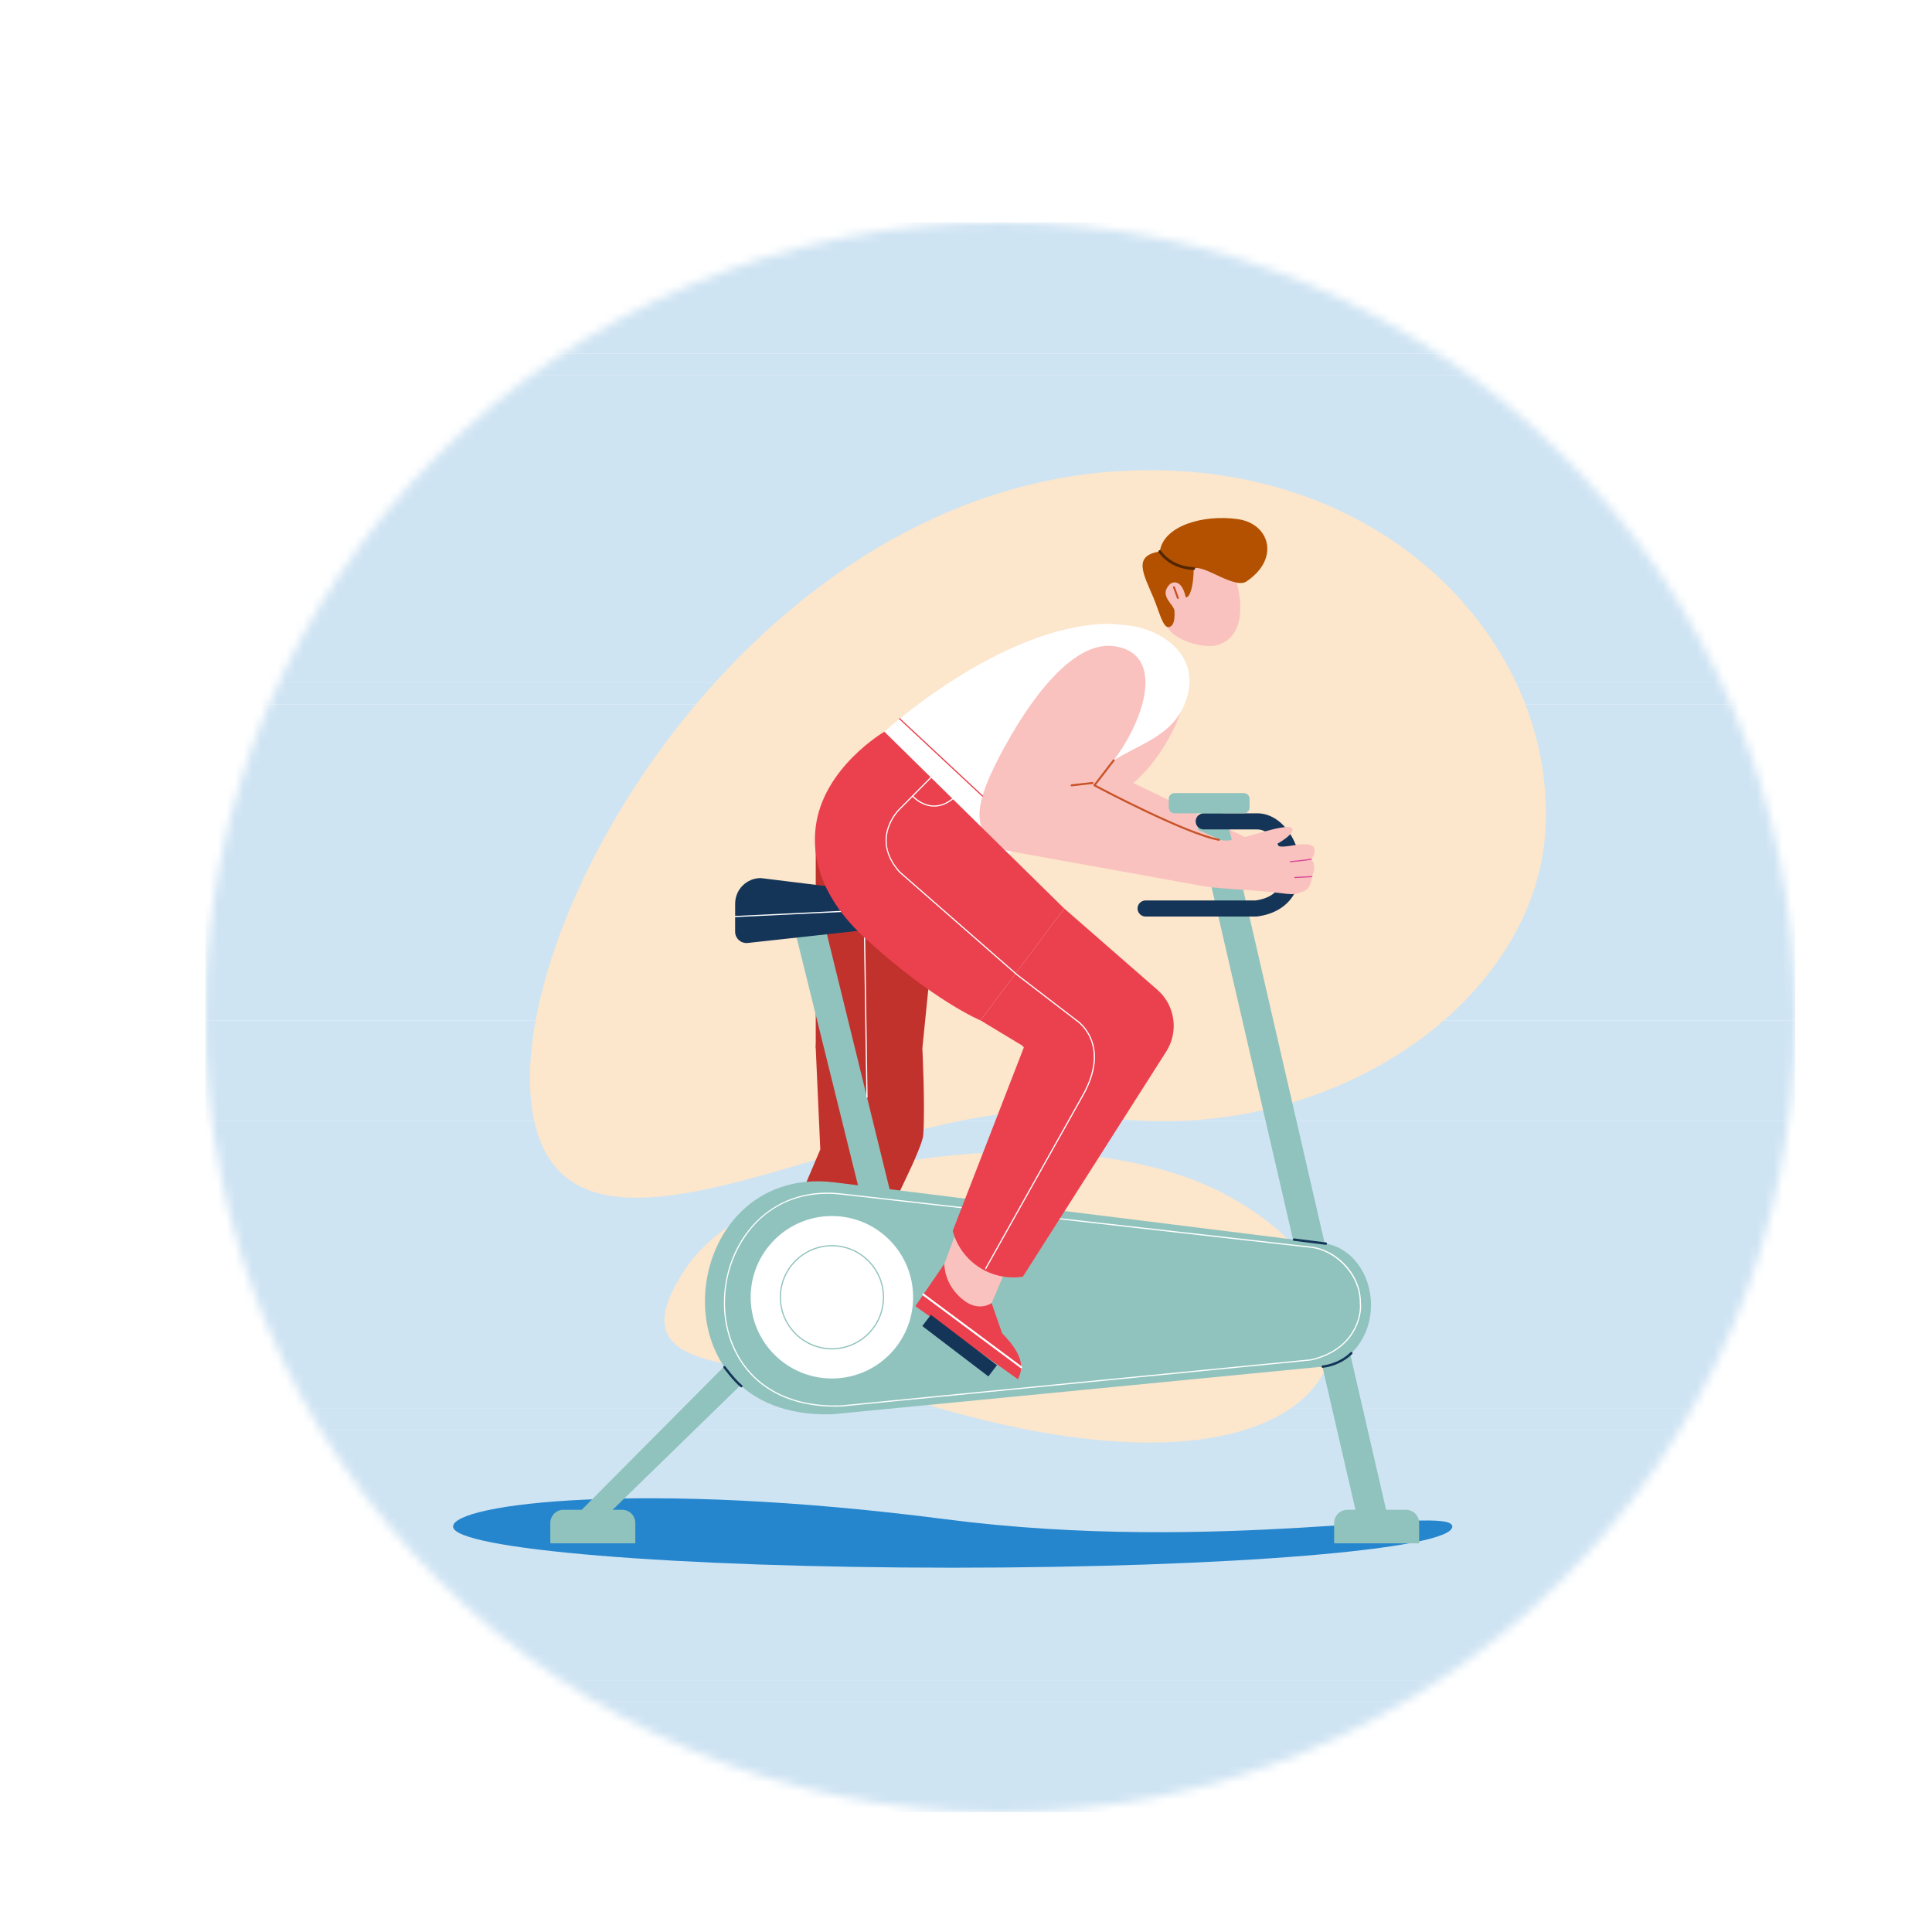 <svg width="226" height="226" viewBox="0 0 226 226" fill="none" xmlns="http://www.w3.org/2000/svg">
<g clip-path="url(#clip0_103_38972)" filter="url(#filter0_dd_103_38972)">
<mask id="mask0_103_38972" style="mask-type:alpha" maskUnits="userSpaceOnUse" x="16" y="10" width="186" height="186">
<circle cx="109" cy="103" r="93" fill="#D9D9D9"/>
</mask>
<g mask="url(#mask0_103_38972)">
<path d="M221.146 115.154H-11.068V148.716H221.146V115.154Z" fill="#CFE4F3"/>
<path d="M221.146 112.641H-11.068V115.154H221.146V112.641Z" fill="#CFE4F3"/>
<path d="M221.146 105.866H-11.068V112.641H221.146V105.866Z" fill="#CFE4F3"/>
<path d="M221.146 183.111H-11.068V197.235H221.146V183.111Z" fill="#CFE4F3"/>
<path d="M221.146 103.366H-11.068V105.88H221.146V103.366Z" fill="#CFE4F3"/>
<path d="M221.146 151.216H-11.068V180.611H221.146V151.216Z" fill="#CFE4F3"/>
<path d="M221.146 180.611H-11.068V183.125H221.146V180.611Z" fill="#CFE4F3"/>
<path d="M221.146 148.716H-11.068V151.23H221.146V148.716Z" fill="#CFE4F3"/>
<path d="M221.146 6H-11.068V25.369H221.146V6Z" fill="#CFE4F3"/>
<path d="M221.146 25.37H-11.068V27.883H221.146V25.37Z" fill="#CFE4F3"/>
<path d="M221.146 27.869H-11.068V47.73H221.146V27.869Z" fill="#CFE4F3"/>
<path d="M221.146 66.416H-11.068V103.366H221.146V66.416Z" fill="#CFE4F3"/>
<path d="M221.146 63.903H-11.068V66.417H221.146V63.903Z" fill="#CFE4F3"/>
<path d="M221.146 47.73H-11.068V50.626H221.146V47.73Z" fill="#CFE4F3"/>
<path d="M221.146 50.626H-11.068V63.903H221.146V50.626Z" fill="#CFE4F3"/>
<path d="M172.792 80.937C171.656 102.054 145.842 119.101 119.072 114.36C97.527 110.544 60.868 136.561 54.795 116.304C48.696 95.957 77.903 41.862 122.859 39.114C153.791 37.224 173.965 59.122 172.792 80.937Z" fill="#FCE6CC"/>
<path d="M97.811 147.498C81.663 142.344 62.78 146.325 72.28 132.286C81.102 119.249 116.892 114.253 134.861 123.473C159.457 136.094 150.853 164.43 97.811 147.498Z" fill="#FCE6CC"/>
<path d="M161.886 162.573C161.886 165.231 135.721 167.386 103.443 167.386C71.166 167.386 45 165.231 45 162.573C45 159.915 67.006 157.112 102.597 161.715C134.608 165.855 161.886 159.915 161.886 162.573Z" fill="#2586CD"/>
<path d="M127.142 59.592C123.068 58.986 118.457 63.815 114.348 71.261C110.511 78.215 110.105 81.564 114.618 83.521L137.02 87.564L139.01 82.585L124.576 75.591C129.371 71.582 134.354 60.667 127.142 59.592Z" fill="#FAC2BE"/>
<path d="M99.894 106.599C99.894 106.599 100.232 113.307 100.002 116.766C99.796 119.862 84.581 147.265 84.581 147.265L77.99 141.894L87.955 118.461L87.422 106.599C87.422 104.339 90.265 92.056 92.191 91.444L99.894 106.599Z" fill="#C2322D"/>
<path d="M87.424 82.96V106.599H99.897L101.918 86.599L87.424 82.96Z" fill="#C2322D"/>
<path d="M96.415 124.548L92.76 124.254L85.057 93.151L88.633 92.886L96.415 124.548Z" fill="#90C3BD"/>
<path d="M154.169 160.731H150.584L132.12 80.816C131.872 79.757 132.628 78.727 133.713 78.647C134.582 78.582 135.369 79.16 135.568 80.01L154.169 160.731Z" fill="#90C3BD"/>
<path d="M58.949 161.715H62.534L83.882 140.919L80.46 140.071L58.949 161.715Z" fill="#90C3BD"/>
<path d="M146.724 143.864L89.407 149.433C67.866 150.17 71.122 120.089 89.549 122.301L146.866 129.441C149.999 129.832 152.376 132.939 152.376 136.645C152.376 140.414 149.918 143.553 146.724 143.864Z" fill="#90C3BD"/>
<path d="M89.707 148.548C84.426 148.548 80.364 146.441 78.216 142.569C77.073 140.509 76.55 138.082 76.704 135.548C76.856 133.052 77.647 130.676 78.991 128.676C80.183 126.902 81.788 125.502 83.632 124.628C85.686 123.654 88.008 123.314 90.534 123.617L145.463 129.836C146.887 130.014 148.329 130.799 149.42 131.99C150.571 133.247 151.202 134.798 151.199 136.36C151.294 137.221 151.097 138.614 150.262 139.945C149.255 141.548 147.553 142.654 145.341 143.145C145.339 143.146 145.336 143.147 145.333 143.147L90.404 148.536C90.169 148.544 89.936 148.548 89.707 148.548ZM88.771 123.649C84.734 123.649 81.345 125.424 79.106 128.754C76.355 132.847 76.046 138.371 78.338 142.502C80.553 146.494 84.834 148.588 90.394 148.398L145.315 143.009C147.488 142.526 149.158 141.441 150.144 139.872C150.961 138.57 151.153 137.21 151.06 136.372C151.059 136.369 151.059 136.367 151.059 136.364C151.07 133.013 148.11 130.307 145.447 129.976L90.518 123.756C89.924 123.684 89.341 123.649 88.771 123.649ZM145.326 143.078H145.326H145.326Z" fill="white"/>
<path d="M92.894 92.831L79.47 94.306C78.678 94.393 77.987 93.77 77.992 92.972L77.997 89.686C78.008 88.036 79.354 86.706 81.005 86.717L92.743 88.162C93.607 88.168 94.303 88.873 94.297 89.736L94.287 91.286C94.282 92.08 93.683 92.743 92.894 92.831Z" fill="#143558"/>
<path d="M109.156 84.771C109.156 84.771 102.957 82.908 99.429 78.69C94.416 72.694 95.449 69.593 95.449 69.593C95.449 69.593 109.156 57.047 121.787 56.967L123.536 57.111C127.895 57.469 132.424 60.65 130.828 65.665C129.173 70.869 124.065 71.007 120.052 74.555C113.382 80.45 109.156 84.771 109.156 84.771Z" fill="white"/>
<path d="M136.638 52.018C136.638 52.018 138.674 58.574 134.051 59.541C132.084 59.75 129.312 58.734 128.569 57.386C127.826 56.039 128.377 54.346 128.256 52.203C128.18 50.868 130.767 50.855 130.767 50.855C131.55 50 135.965 48.614 136.638 52.018Z" fill="#FAC2BE"/>
<path d="M128.772 52.411C129.166 51.976 130.248 51.761 130.704 53.868C131.21 53.972 131.632 52.443 131.632 50.513C132.831 49.942 136.599 53.136 137.94 51.923C141.748 49.262 140.473 45.259 136.822 44.731C132.715 44.137 128.074 45.531 127.673 48.514C124.462 48.998 125.765 51.155 126.935 53.933C127.582 55.472 128.028 57.443 128.705 57.362C129.149 57.308 129.464 56.822 129.384 55.463C129.339 54.686 127.558 53.754 128.772 52.411Z" fill="#B35100"/>
<path d="M129.785 54.059C129.737 54.059 129.693 54.03 129.676 53.983L129.218 52.733C129.196 52.673 129.227 52.606 129.287 52.584C129.347 52.562 129.414 52.593 129.436 52.653L129.894 53.903C129.916 53.964 129.885 54.03 129.825 54.052C129.812 54.057 129.798 54.059 129.785 54.059Z" fill="#C75329"/>
<path d="M122.368 59.592C118.295 58.986 113.683 63.815 109.575 71.261C105.738 78.215 105.331 81.564 109.845 83.521L132.247 87.564L134.943 82.315L119.803 75.591C124.597 71.582 129.58 60.667 122.368 59.592Z" fill="#FAC2BE"/>
<path d="M89.313 145.252C94.561 145.252 98.815 140.998 98.815 135.75C98.815 130.502 94.561 126.248 89.313 126.248C84.065 126.248 79.811 130.502 79.811 135.75C79.811 140.998 84.065 145.252 89.313 145.252Z" fill="white"/>
<path d="M89.317 141.85C85.953 141.85 83.217 139.114 83.217 135.75C83.217 132.387 85.953 129.65 89.317 129.65C92.68 129.65 95.416 132.387 95.416 135.75C95.416 139.114 92.68 141.85 89.317 141.85ZM89.317 129.789C86.03 129.789 83.356 132.463 83.356 135.75C83.356 139.037 86.03 141.71 89.317 141.71C92.603 141.71 95.277 139.037 95.277 135.75C95.277 132.463 92.603 129.789 89.317 129.789Z" fill="#90C3BD"/>
<path d="M66.317 164.537H56.375V162.153C56.375 161.3 57.066 160.609 57.919 160.609H64.773C65.625 160.609 66.317 161.3 66.317 162.153V164.537Z" fill="#90C3BD"/>
<path d="M158.006 164.537H148.064V162.153C148.064 161.3 148.756 160.609 149.609 160.609H156.462C157.315 160.609 158.006 161.3 158.006 162.153V164.537Z" fill="#90C3BD"/>
<path d="M138.931 91.215H126.01C125.49 91.215 125.068 90.793 125.068 90.273C125.068 89.754 125.49 89.332 126.01 89.332H138.869C142.188 88.882 142.324 86.286 142.228 85.186C142.049 83.155 140.625 80.944 138.977 81.024C138.962 81.025 138.946 81.026 138.931 81.026H132.806C132.286 81.026 131.865 80.604 131.865 80.084C131.865 79.564 132.286 79.143 132.806 79.143H138.909C140.241 79.087 141.523 79.745 142.523 80.998C143.399 82.094 143.974 83.56 144.102 85.021C144.234 86.522 143.903 87.884 143.143 88.958C142.264 90.201 140.848 90.978 139.049 91.206C139.01 91.212 138.971 91.215 138.931 91.215Z" fill="#143558"/>
<path d="M130.926 81.149C130.926 81.149 134.165 82.368 135.493 82.329C137.11 82.281 140.637 80.838 142.567 80.732C143.519 80.689 143.596 81.48 141.296 82.772C141.602 83.213 142.465 83 143.742 82.824C145.241 82.617 145.753 82.874 145.775 83.496C145.797 84.091 145.379 84.514 145.379 84.514C145.379 84.514 146.12 85.177 145.457 86.544C145.457 86.544 145.448 87.889 144.483 88.268C142.832 88.917 143.125 88.456 138.074 88.13C133.018 87.805 132.816 87.659 132.245 87.564C132.063 87.534 130.926 81.149 130.926 81.149Z" fill="#FAC2BE"/>
<path d="M137.499 79.141H129.385C129.015 79.141 128.715 78.841 128.715 78.47V77.447C128.715 77.077 129.015 76.777 129.385 76.777H137.499C137.869 76.777 138.169 77.077 138.169 77.447V78.47C138.169 78.841 137.869 79.141 137.499 79.141Z" fill="#90C3BD"/>
<path d="M142.927 84.875C142.891 84.875 142.861 84.848 142.858 84.812C142.854 84.774 142.882 84.74 142.92 84.736C144.349 84.598 145.362 84.446 145.372 84.445C145.409 84.439 145.445 84.465 145.451 84.503C145.456 84.541 145.43 84.577 145.392 84.582C145.382 84.584 144.366 84.737 142.934 84.874C142.931 84.875 142.929 84.875 142.927 84.875Z" fill="#DB4B99"/>
<path d="M143.472 86.718C143.435 86.718 143.404 86.69 143.402 86.652C143.401 86.614 143.43 86.581 143.468 86.579L145.459 86.474C145.497 86.472 145.53 86.502 145.532 86.54C145.534 86.578 145.504 86.611 145.466 86.613L143.476 86.718C143.474 86.718 143.473 86.718 143.472 86.718Z" fill="#DB4B99"/>
<path d="M106.929 77.187C106.912 77.187 106.895 77.181 106.882 77.169L97.188 68.126C97.16 68.1 97.159 68.056 97.185 68.027C97.211 67.999 97.255 67.998 97.283 68.024L106.977 77.067C107.005 77.093 107.006 77.137 106.98 77.165C106.966 77.18 106.948 77.187 106.929 77.187Z" fill="#EB404D"/>
<path d="M93.416 112.425C93.378 112.425 93.347 112.395 93.347 112.357L93.055 92.788C93.054 92.749 93.085 92.718 93.123 92.717C93.124 92.717 93.124 92.717 93.124 92.717C93.163 92.717 93.194 92.748 93.194 92.786L93.486 112.355C93.487 112.393 93.456 112.425 93.418 112.425C93.417 112.425 93.417 112.425 93.416 112.425Z" fill="white"/>
<path d="M112.998 107.471C112.983 107.471 112.968 107.467 112.955 107.456L111.661 106.438C111.631 106.414 111.626 106.37 111.65 106.34C111.674 106.31 111.717 106.305 111.748 106.328L113.042 107.347C113.072 107.371 113.077 107.415 113.053 107.445C113.039 107.462 113.019 107.471 112.998 107.471Z" fill="#DB4B99"/>
<path d="M77.993 91.285C77.956 91.285 77.926 91.256 77.924 91.218C77.922 91.18 77.951 91.147 77.99 91.145L92.528 90.445C92.567 90.443 92.6 90.473 92.601 90.511C92.603 90.55 92.574 90.582 92.535 90.584L77.997 91.284C77.996 91.285 77.995 91.285 77.993 91.285Z" fill="white"/>
<path d="M78.721 146.287C78.691 146.287 78.66 146.277 78.634 146.256C77.819 145.605 76.683 144.073 76.635 144.008C76.589 143.946 76.602 143.859 76.664 143.813C76.726 143.768 76.813 143.781 76.859 143.843C76.871 143.858 78.022 145.409 78.808 146.038C78.868 146.086 78.878 146.174 78.83 146.234C78.803 146.269 78.762 146.287 78.721 146.287Z" fill="#143558"/>
<path d="M146.727 144.003C146.655 144.003 146.593 143.947 146.588 143.874C146.583 143.797 146.641 143.73 146.717 143.725C146.735 143.723 148.546 143.577 149.982 142.19C150.037 142.137 150.125 142.138 150.179 142.193C150.232 142.249 150.231 142.337 150.175 142.39C148.664 143.85 146.815 143.996 146.737 144.002C146.734 144.003 146.731 144.003 146.727 144.003Z" fill="#143558"/>
<path d="M147.089 129.615C147.083 129.615 147.077 129.614 147.071 129.614L143.354 129.145C143.278 129.135 143.224 129.066 143.234 128.989C143.243 128.913 143.313 128.859 143.389 128.869L147.106 129.337C147.182 129.347 147.237 129.417 147.227 129.493C147.218 129.563 147.158 129.615 147.089 129.615Z" fill="#143558"/>
<path d="M117.354 75.982C117.296 75.982 117.246 75.938 117.239 75.879C117.232 75.815 117.278 75.758 117.341 75.75L119.791 75.476C119.855 75.469 119.912 75.515 119.919 75.578C119.927 75.642 119.881 75.699 119.817 75.707L117.367 75.981C117.363 75.982 117.358 75.982 117.354 75.982Z" fill="#C75329"/>
<path d="M107.995 136.429L110.65 130.249L104.645 126.044L102.465 131.843L100.672 137.183L105.003 139.944L107.995 136.429Z" fill="#FAC2BE"/>
<path d="M99.076 136.792L111.08 145.344C111.557 144.269 112.064 142.852 109.224 139.963L107.997 136.428C107.997 136.428 106.555 137.479 104.798 136.155C102.365 134.322 102.468 131.843 102.468 131.843L99.076 136.792Z" fill="#EB404D"/>
<path d="M111.45 144.051C111.426 144.051 111.402 144.043 111.381 144.028L99.939 135.523C99.888 135.485 99.877 135.412 99.915 135.361C99.954 135.309 100.026 135.299 100.078 135.337L111.519 143.842C111.571 143.88 111.581 143.953 111.543 144.004C111.52 144.035 111.485 144.051 111.45 144.051Z" fill="white"/>
<path d="M108.62 143.694L100.889 137.801L99.886 139.117L107.617 145.01L108.62 143.694Z" fill="#143558"/>
<path d="M95.45 69.593C95.45 69.593 88.241 73.805 87.413 80.782C86.792 86.009 89.593 90.431 93.123 93.677C101.16 101.068 106.692 103.362 106.692 103.362L116.486 90.274L95.45 69.593Z" fill="#EB404D"/>
<path d="M116.49 90.274L127.411 99.807C129.472 101.629 129.902 104.68 128.424 107.001L111.649 133.341C108.027 133.897 104.55 131.696 103.504 128.184L103.445 127.988L111.799 106.441L106.697 103.362L116.49 90.274Z" fill="#EB404D"/>
<path d="M107.302 132.463C107.29 132.463 107.279 132.46 107.268 132.454C107.234 132.435 107.222 132.392 107.241 132.359L118.517 112.258C120.354 109.068 120.084 106.836 119.535 105.525C118.94 104.105 117.897 103.428 117.887 103.421C117.885 103.42 117.883 103.419 117.882 103.418L110.938 98.087L97.192 86.062C97.189 86.06 97.187 86.058 97.185 86.055C95.325 83.958 95.425 82.039 95.837 80.799C96.282 79.457 97.181 78.599 97.19 78.591L100.849 74.9C100.877 74.872 100.921 74.872 100.948 74.899C100.975 74.926 100.975 74.971 100.948 74.998L97.287 78.691C97.277 78.701 96.401 79.538 95.968 80.848C95.389 82.599 95.833 84.319 97.287 85.96L111.026 97.979L117.965 103.306C118.038 103.353 119.057 104.03 119.66 105.465C120.02 106.319 120.154 107.265 120.058 108.276C119.939 109.534 119.462 110.898 118.638 112.328L107.362 132.428C107.35 132.45 107.327 132.463 107.302 132.463Z" fill="white"/>
<path d="M101.271 78.356C100.819 78.356 100.42 78.254 100.095 78.123C99.24 77.78 98.717 77.189 98.695 77.164C98.67 77.135 98.673 77.091 98.701 77.066C98.731 77.04 98.774 77.043 98.8 77.072C98.805 77.078 99.326 77.666 100.152 77.996C101.252 78.436 102.344 78.234 103.398 77.395C103.428 77.371 103.472 77.376 103.496 77.406C103.519 77.436 103.515 77.48 103.484 77.504C102.679 78.145 101.92 78.356 101.271 78.356Z" fill="white"/>
<path d="M131.633 50.675C131.631 50.675 131.628 50.675 131.626 50.675C128.757 50.562 127.584 48.678 127.535 48.598C127.489 48.521 127.513 48.421 127.59 48.375C127.667 48.328 127.766 48.353 127.813 48.429C127.824 48.447 128.952 50.244 131.639 50.351C131.729 50.354 131.799 50.43 131.796 50.519C131.792 50.607 131.72 50.675 131.633 50.675Z" fill="#522600"/>
<path d="M134.599 82.354C134.593 82.354 134.586 82.353 134.579 82.352C130.62 81.641 120.073 76.025 119.967 75.968C119.937 75.952 119.916 75.924 119.909 75.89C119.902 75.857 119.91 75.822 119.93 75.795L122.187 72.866C122.226 72.815 122.299 72.806 122.35 72.845C122.4 72.884 122.41 72.957 122.371 73.007L120.199 75.828C121.387 76.456 130.926 81.46 134.621 82.124C134.684 82.135 134.726 82.195 134.714 82.258C134.703 82.314 134.654 82.354 134.599 82.354Z" fill="#C75329"/>
</g>
</g>
<defs>
<filter id="filter0_dd_103_38972" x="0" y="0" width="226" height="226" filterUnits="userSpaceOnUse" color-interpolation-filters="sRGB">
<feFlood flood-opacity="0" result="BackgroundImageFix"/>
<feColorMatrix in="SourceAlpha" type="matrix" values="0 0 0 0 0 0 0 0 0 0 0 0 0 0 0 0 0 0 127 0" result="hardAlpha"/>
<feMorphology radius="6" operator="erode" in="SourceAlpha" result="effect1_dropShadow_103_38972"/>
<feOffset dx="4" dy="6"/>
<feGaussianBlur stdDeviation="5"/>
<feColorMatrix type="matrix" values="0 0 0 0 0.063 0 0 0 0 0.094 0 0 0 0 0.157 0 0 0 0.04 0"/>
<feBlend mode="normal" in2="BackgroundImageFix" result="effect1_dropShadow_103_38972"/>
<feColorMatrix in="SourceAlpha" type="matrix" values="0 0 0 0 0 0 0 0 0 0 0 0 0 0 0 0 0 0 127 0" result="hardAlpha"/>
<feMorphology radius="5" operator="erode" in="SourceAlpha" result="effect2_dropShadow_103_38972"/>
<feOffset dx="4" dy="10"/>
<feGaussianBlur stdDeviation="12.5"/>
<feColorMatrix type="matrix" values="0 0 0 0 0.063 0 0 0 0 0.094 0 0 0 0 0.157 0 0 0 0.06 0"/>
<feBlend mode="normal" in2="effect1_dropShadow_103_38972" result="effect2_dropShadow_103_38972"/>
<feBlend mode="normal" in="SourceGraphic" in2="effect2_dropShadow_103_38972" result="shape"/>
</filter>
<clipPath id="clip0_103_38972">
<rect width="186" height="186" fill="white" transform="translate(16 10)"/>
</clipPath>
</defs>
</svg>
